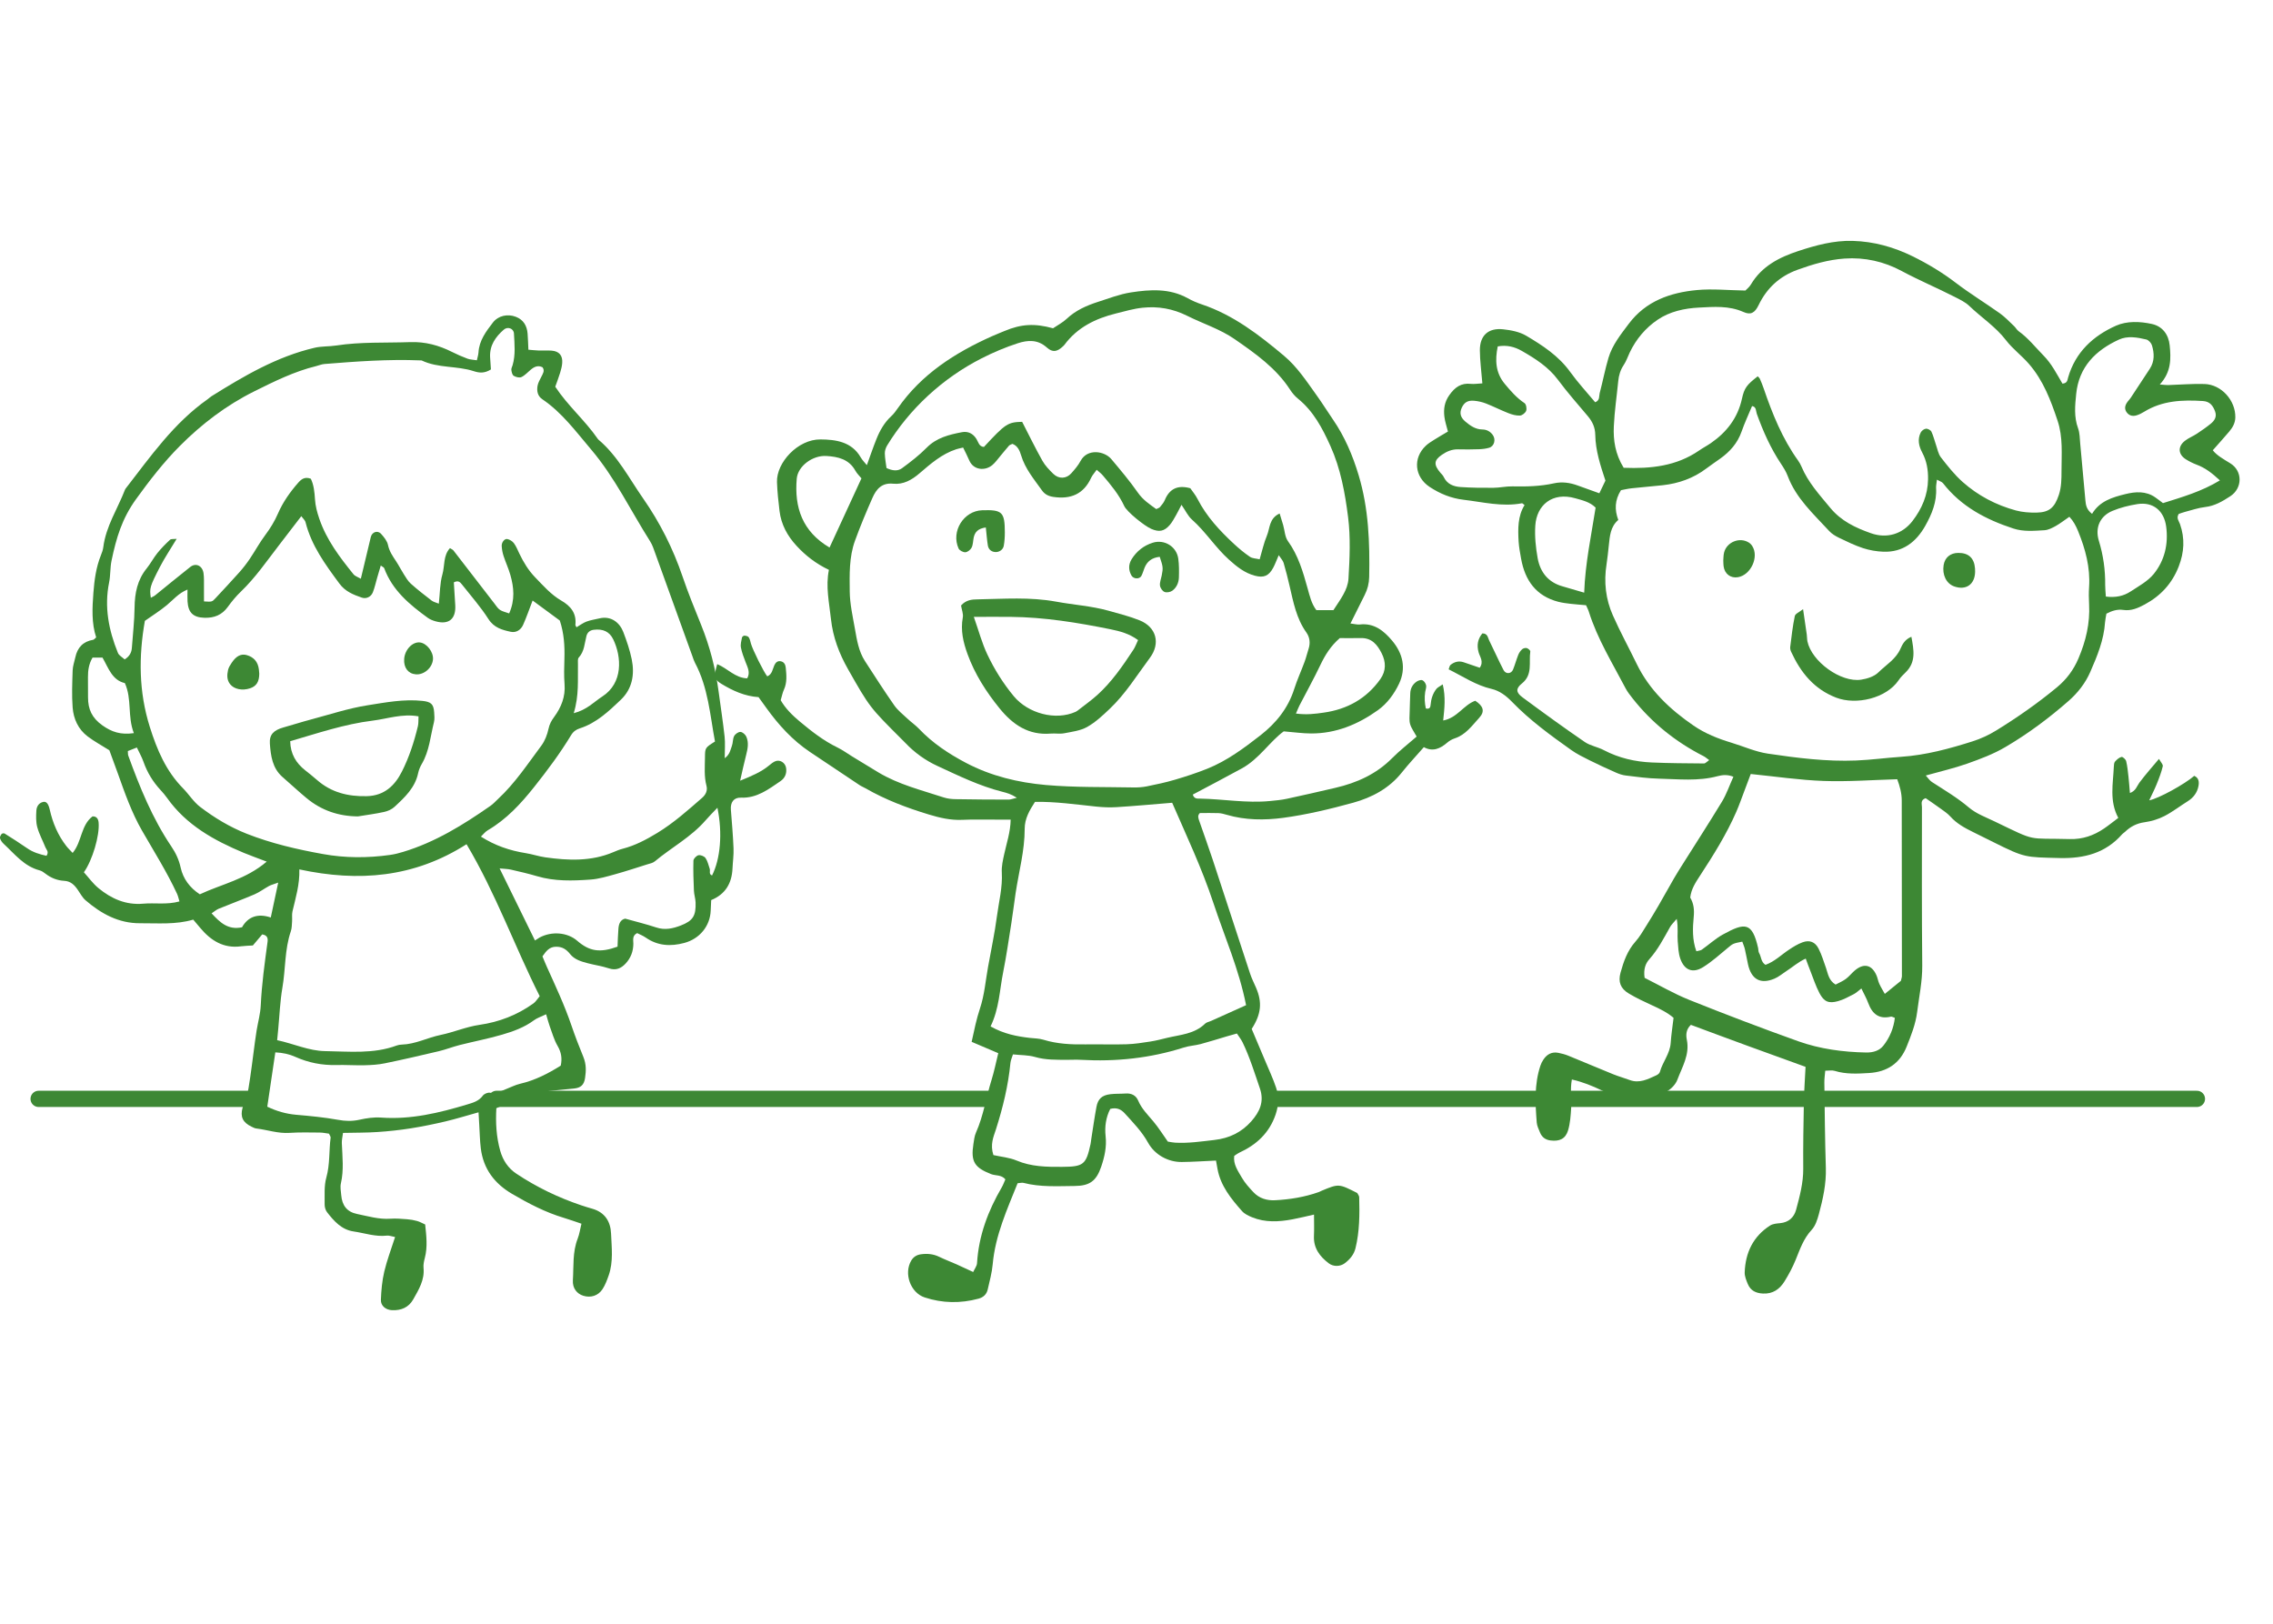 <?xml version="1.0" encoding="utf-8"?>
<!-- Generator: Adobe Illustrator 16.0.0, SVG Export Plug-In . SVG Version: 6.00 Build 0)  -->
<!DOCTYPE svg PUBLIC "-//W3C//DTD SVG 1.1//EN" "http://www.w3.org/Graphics/SVG/1.1/DTD/svg11.dtd">
<svg version="1.1" id="Layer_1" xmlns="http://www.w3.org/2000/svg" xmlns:xlink="http://www.w3.org/1999/xlink" x="0px" y="0px"
	 width="140px" height="100px" viewBox="0 0 140 100" enable-background="new 0 0 140 100" xml:space="preserve">
<path fill-rule="evenodd" clip-rule="evenodd" fill="#3D8834" d="M30.572,68.25c-0.05,0.871-0.008,1.754,0.24,2.629
	c0.169,0.594,0.488,1.068,0.995,1.406c1.242,0.826,2.576,1.469,3.99,1.945c0.228,0.076,0.458,0.148,0.69,0.213
	c0.772,0.221,1.121,0.793,1.15,1.533c0.035,0.857,0.148,1.73-0.146,2.57c-0.102,0.291-0.212,0.588-0.378,0.844
	c-0.267,0.414-0.729,0.551-1.183,0.412c-0.393-0.121-0.677-0.461-0.645-0.957c0.055-0.855-0.029-1.729,0.295-2.559
	c0.11-0.283,0.152-0.592,0.233-0.922c-0.381-0.127-0.732-0.256-1.09-0.363c-1.133-0.34-2.17-0.881-3.187-1.477
	c-1.082-0.635-1.764-1.537-1.921-2.793c-0.06-0.479-0.065-0.963-0.096-1.445c-0.014-0.23-0.027-0.463-0.045-0.783
	c-0.723,0.201-1.374,0.404-2.036,0.561c-0.706,0.166-1.418,0.312-2.134,0.426c-0.681,0.107-1.37,0.182-2.057,0.227
	c-0.684,0.047-1.372,0.037-2.121,0.055c-0.03,0.246-0.08,0.439-0.072,0.631c0.033,0.826,0.133,1.652-0.058,2.479
	c-0.052,0.227,0.001,0.48,0.021,0.723c0.054,0.637,0.352,1.033,0.981,1.16c0.673,0.137,1.339,0.34,2.044,0.291
	c0.343-0.025,0.691,0.008,1.036,0.033c0.205,0.016,0.412,0.051,0.61,0.107c0.161,0.043,0.309,0.131,0.499,0.215
	c0.073,0.701,0.158,1.379-0.022,2.064c-0.052,0.197-0.098,0.412-0.079,0.611c0.074,0.744-0.295,1.336-0.633,1.936
	c-0.283,0.502-0.748,0.693-1.308,0.668c-0.383-0.018-0.699-0.266-0.685-0.639c0.022-0.582,0.074-1.172,0.207-1.736
	c0.165-0.699,0.425-1.375,0.667-2.131c-0.207-0.037-0.364-0.104-0.513-0.086c-0.705,0.08-1.367-0.16-2.047-0.258
	c-0.739-0.109-1.207-0.639-1.633-1.189c-0.098-0.127-0.149-0.322-0.146-0.484c0.009-0.551-0.042-1.129,0.104-1.646
	c0.229-0.816,0.158-1.645,0.265-2.463c0.007-0.057-0.051-0.123-0.103-0.24c-0.168-0.021-0.366-0.066-0.564-0.068
	c-0.622-0.006-1.246-0.021-1.866,0.02c-0.706,0.047-1.364-0.189-2.046-0.271c-0.099-0.012-0.196-0.064-0.289-0.109
	c-0.542-0.26-0.712-0.604-0.554-1.176c0.109-0.398,0.295-0.779,0.363-1.184c0.159-0.949,0.267-1.908,0.397-2.863
	c0.032-0.238,0.065-0.477,0.105-0.715c0.085-0.512,0.229-1.018,0.253-1.531c0.062-1.312,0.241-2.609,0.418-3.908
	c0.031-0.221-0.003-0.414-0.328-0.467c-0.177,0.209-0.373,0.441-0.576,0.682c-0.249,0.018-0.491,0.02-0.729,0.051
	c-1.075,0.145-1.858-0.35-2.513-1.133c-0.132-0.158-0.266-0.314-0.431-0.51c-1.07,0.318-2.175,0.217-3.274,0.223
	c-1.322,0.008-2.394-0.586-3.359-1.414c-0.203-0.176-0.333-0.438-0.491-0.662c-0.205-0.293-0.431-0.516-0.83-0.537
	c-0.417-0.021-0.807-0.176-1.146-0.438c-0.108-0.084-0.229-0.17-0.358-0.205c-0.962-0.248-1.542-1.012-2.222-1.639
	c-0.098-0.09-0.182-0.215-0.221-0.34c-0.022-0.072,0.042-0.189,0.098-0.262c0.028-0.037,0.142-0.057,0.184-0.029
	c0.464,0.293,0.93,0.586,1.38,0.9c0.376,0.264,0.789,0.383,1.202,0.473c0.169-0.256-0.01-0.375-0.065-0.516
	c-0.165-0.416-0.386-0.816-0.503-1.244c-0.088-0.322-0.078-0.682-0.057-1.021c0.015-0.24,0.132-0.465,0.41-0.535
	c0.194-0.049,0.328,0.088,0.415,0.473c0.184,0.822,0.504,1.578,1.022,2.244c0.102,0.133,0.225,0.246,0.388,0.422
	c0.579-0.699,0.5-1.703,1.224-2.25c0.269-0.01,0.359,0.172,0.377,0.391c0.063,0.803-0.381,2.305-0.908,3.051
	c0.289,0.32,0.553,0.691,0.893,0.973c0.794,0.654,1.691,1.057,2.762,0.961c0.718-0.064,1.449,0.078,2.231-0.139
	c-0.052-0.168-0.083-0.324-0.147-0.467c-0.625-1.348-1.419-2.605-2.159-3.893c-0.639-1.111-1.062-2.322-1.491-3.527
	c-0.174-0.486-0.355-0.971-0.52-1.422c-0.472-0.297-0.927-0.543-1.335-0.851c-0.582-0.439-0.873-1.08-0.927-1.783
	c-0.058-0.756-0.024-1.521,0-2.28c0.008-0.271,0.107-0.538,0.165-0.807c0.128-0.604,0.476-0.979,1.1-1.083
	c0.054-0.009,0.098-0.077,0.184-0.149c-0.291-0.882-0.24-1.815-0.171-2.738c0.059-0.783,0.163-1.573,0.462-2.317
	c0.064-0.158,0.126-0.325,0.147-0.493c0.161-1.294,0.886-2.372,1.341-3.554c0.012-0.031,0.035-0.06,0.056-0.087
	c1.521-1.964,2.952-4.012,5.024-5.472c0.085-0.059,0.159-0.136,0.246-0.19c1.997-1.246,4.02-2.44,6.344-2.983
	c0.432-0.102,0.893-0.072,1.335-0.14c1.512-0.233,3.035-0.154,4.554-0.209c0.934-0.033,1.771,0.197,2.586,0.607
	c0.308,0.155,0.625,0.293,0.948,0.413c0.158,0.059,0.336,0.06,0.576,0.098c0.037-0.173,0.09-0.326,0.1-0.481
	c0.043-0.736,0.466-1.294,0.885-1.839c0.333-0.435,0.916-0.549,1.412-0.359c0.474,0.181,0.688,0.553,0.728,1.038
	c0.025,0.307,0.031,0.614,0.049,0.991c0.221,0.018,0.414,0.041,0.607,0.047c0.276,0.009,0.555-0.012,0.83,0.01
	c0.457,0.037,0.681,0.301,0.646,0.759c-0.015,0.204-0.068,0.409-0.129,0.605c-0.09,0.294-0.202,0.582-0.299,0.858
	c0.767,1.167,1.823,2.063,2.602,3.188c0.019,0.028,0.041,0.057,0.067,0.079c1.183,1.003,1.879,2.375,2.747,3.619
	c1.034,1.484,1.836,3.078,2.42,4.791c0.344,1.013,0.749,2.007,1.151,2.999c0.535,1.321,0.885,2.688,1.074,4.099
	c0.124,0.924,0.267,1.847,0.369,2.773c0.044,0.403,0.007,0.814,0.007,1.33c0.328-0.24,0.353-0.526,0.443-0.763
	c0.072-0.19,0.045-0.423,0.137-0.598c0.066-0.127,0.258-0.264,0.389-0.258c0.128,0.006,0.304,0.16,0.362,0.293
	c0.16,0.362,0.088,0.741-0.009,1.116c-0.129,0.494-0.233,0.993-0.372,1.595c0.706-0.287,1.3-0.533,1.806-0.957
	c0.104-0.087,0.214-0.174,0.336-0.231c0.296-0.139,0.639,0.072,0.689,0.406c0.052,0.345-0.077,0.627-0.348,0.811
	c-0.738,0.502-1.452,1.055-2.43,1.016c-0.447-0.018-0.659,0.289-0.623,0.746c0.062,0.793,0.131,1.584,0.163,2.377
	c0.017,0.41-0.045,0.824-0.063,1.236c-0.041,0.91-0.432,1.59-1.313,1.949c-0.011,0.227-0.022,0.432-0.029,0.635
	c-0.034,0.965-0.683,1.752-1.627,2.004c-0.842,0.225-1.637,0.184-2.376-0.33c-0.167-0.115-0.362-0.191-0.526-0.275
	c-0.322,0.156-0.234,0.43-0.236,0.654c-0.004,0.475-0.159,0.881-0.479,1.223c-0.276,0.295-0.592,0.438-1.022,0.295
	c-0.423-0.141-0.872-0.203-1.304-0.316c-0.402-0.105-0.817-0.225-1.087-0.562c-0.232-0.291-0.479-0.459-0.87-0.455
	c-0.413,0.004-0.607,0.266-0.837,0.594c0.082,0.195,0.169,0.416,0.266,0.631c0.54,1.197,1.098,2.383,1.522,3.631
	c0.221,0.648,0.471,1.295,0.73,1.926c0.188,0.459,0.172,0.867,0.106,1.305c-0.065,0.428-0.262,0.6-0.683,0.645
	c-0.684,0.074-1.37,0.125-2.052,0.215c-0.339,0.045-0.683,0.121-1,0.242C31.757,67.699,31.233,67.955,30.572,68.25z M35.508,38.632
	c0.205-0.12,0.396-0.268,0.61-0.349c0.254-0.096,0.531-0.134,0.797-0.198c0.727-0.176,1.255,0.263,1.476,0.839
	c0.209,0.547,0.402,1.108,0.519,1.681c0.188,0.926,0.039,1.812-0.671,2.49c-0.748,0.712-1.503,1.432-2.527,1.762
	c-0.225,0.072-0.398,0.189-0.542,0.427c-0.676,1.115-1.456,2.161-2.269,3.183c-0.822,1.035-1.706,1.992-2.861,2.668
	c-0.159,0.094-0.278,0.254-0.419,0.389c0.882,0.559,1.789,0.863,2.754,1.016c0.409,0.064,0.805,0.203,1.215,0.26
	c1.414,0.199,2.821,0.258,4.178-0.316c0.19-0.08,0.383-0.162,0.583-0.213c0.77-0.199,1.445-0.557,2.131-0.973
	c1.018-0.619,1.882-1.395,2.765-2.164c0.234-0.205,0.34-0.457,0.267-0.738c-0.154-0.58-0.099-1.164-0.093-1.749
	c0.006-0.594,0.004-0.594,0.616-0.98c-0.303-1.628-0.417-3.324-1.234-4.854c-0.064-0.12-0.104-0.255-0.15-0.384
	c-0.762-2.111-1.522-4.223-2.287-6.332c-0.093-0.26-0.178-0.531-0.324-0.761c-1.2-1.891-2.166-3.926-3.634-5.654
	c-0.937-1.102-1.788-2.271-3.006-3.095c-0.295-0.199-0.348-0.514-0.292-0.831c0.035-0.196,0.15-0.379,0.238-0.563
	c0.086-0.182,0.222-0.353,0.069-0.573c-0.287-0.146-0.52-0.028-0.741,0.16c-0.183,0.155-0.352,0.346-0.563,0.443
	c-0.124,0.057-0.341,0.001-0.472-0.078c-0.09-0.054-0.128-0.232-0.145-0.36c-0.012-0.094,0.048-0.197,0.077-0.295
	c0.188-0.644,0.117-1.301,0.083-1.952c-0.017-0.308-0.384-0.446-0.624-0.237c-0.51,0.444-0.881,0.971-0.845,1.692
	c0.013,0.266,0.036,0.532,0.051,0.759c-0.388,0.244-0.701,0.224-1.054,0.108c-1.042-0.342-2.192-0.175-3.208-0.659
	c-0.029-0.014-0.068-0.005-0.103-0.007c-1.972-0.079-3.934,0.067-5.896,0.224c-0.169,0.014-0.333,0.087-0.5,0.128
	c-1.352,0.331-2.578,0.94-3.821,1.558c-1.731,0.862-3.233,2.012-4.574,3.356c-0.994,0.997-1.869,2.127-2.695,3.271
	c-0.872,1.204-1.223,2.387-1.518,3.803c-0.09,0.436-0.059,0.896-0.147,1.331c-0.309,1.514-0.026,2.948,0.542,4.346
	c0.066,0.161,0.271,0.266,0.415,0.4c0.307-0.193,0.424-0.427,0.444-0.72c0.059-0.824,0.156-1.648,0.166-2.474
	c0.01-0.891,0.172-1.707,0.75-2.417c0.238-0.294,0.414-0.639,0.651-0.934c0.237-0.294,0.504-0.566,0.782-0.823
	c0.072-0.066,0.232-0.037,0.41-0.058c-0.378,0.63-0.74,1.165-1.034,1.735c-0.631,1.223-0.642,1.313-0.558,1.893
	c0.094-0.052,0.189-0.088,0.265-0.148c0.723-0.582,1.436-1.175,2.165-1.748c0.348-0.274,0.752-0.072,0.817,0.388
	c0.019,0.137,0.025,0.276,0.026,0.414c0.003,0.44,0.001,0.88,0.001,1.32c0.496,0.031,0.497,0.032,0.713-0.201
	c0.493-0.531,0.99-1.059,1.472-1.6c0.229-0.258,0.441-0.532,0.634-0.817c0.327-0.484,0.605-1.003,0.955-1.469
	c0.313-0.418,0.577-0.849,0.785-1.33c0.304-0.7,0.743-1.322,1.247-1.895c0.188-0.214,0.402-0.385,0.775-0.243
	c0.183,0.376,0.228,0.823,0.256,1.266c0.026,0.418,0.132,0.804,0.267,1.201c0.445,1.303,1.259,2.369,2.105,3.417
	c0.092,0.114,0.265,0.165,0.452,0.274c0.13-0.546,0.241-1.009,0.352-1.472c0.087-0.366,0.172-0.732,0.262-1.098
	c0.077-0.312,0.42-0.43,0.634-0.193c0.179,0.199,0.374,0.437,0.425,0.685c0.082,0.394,0.293,0.692,0.502,1.008
	c0.169,0.257,0.307,0.534,0.473,0.793c0.129,0.202,0.252,0.421,0.427,0.578c0.411,0.366,0.845,0.706,1.282,1.041
	c0.119,0.092,0.283,0.125,0.447,0.193c0.072-0.651,0.062-1.251,0.22-1.802c0.152-0.53,0.042-1.159,0.466-1.618
	c0.104,0.068,0.175,0.094,0.214,0.144c0.844,1.09,1.685,2.184,2.528,3.274c0.105,0.137,0.202,0.295,0.34,0.387
	c0.155,0.102,0.353,0.139,0.564,0.216c0.369-0.83,0.293-1.606,0.071-2.379c-0.114-0.396-0.29-0.773-0.418-1.166
	c-0.063-0.192-0.1-0.399-0.112-0.603c-0.014-0.226,0.174-0.468,0.346-0.432c0.148,0.032,0.313,0.132,0.403,0.253
	c0.142,0.191,0.233,0.423,0.337,0.641c0.255,0.531,0.556,1.033,0.969,1.459c0.503,0.519,0.98,1.07,1.615,1.438
	c0.585,0.337,0.948,0.785,0.867,1.501C35.439,38.52,35.47,38.553,35.508,38.632z M32.805,36.983
	c-0.21,0.547-0.377,1.032-0.585,1.499c-0.137,0.309-0.427,0.499-0.757,0.429c-0.529-0.115-1.033-0.245-1.38-0.788
	c-0.479-0.751-1.079-1.427-1.633-2.131c-0.104-0.132-0.224-0.271-0.497-0.126c0.028,0.444,0.058,0.924,0.087,1.401
	c0.052,0.855-0.4,1.229-1.217,0.996c-0.164-0.047-0.333-0.112-0.47-0.21c-1.127-0.817-2.186-1.695-2.69-3.062
	c-0.02-0.053-0.104-0.082-0.211-0.161c-0.079,0.268-0.152,0.515-0.224,0.763c-0.087,0.297-0.151,0.604-0.265,0.89
	c-0.111,0.277-0.406,0.417-0.682,0.321c-0.521-0.18-1.017-0.376-1.375-0.862c-0.864-1.169-1.722-2.332-2.086-3.776
	c-0.034-0.135-0.169-0.245-0.263-0.376c-0.484,0.63-0.919,1.202-1.359,1.77c-0.758,0.982-1.46,2.01-2.363,2.877
	c-0.297,0.284-0.563,0.608-0.805,0.942c-0.361,0.499-0.841,0.685-1.434,0.668c-0.691-0.02-1.003-0.309-1.045-1.007
	c-0.014-0.223-0.002-0.447-0.002-0.732c-0.554,0.225-0.88,0.633-1.272,0.959c-0.421,0.35-0.891,0.642-1.354,0.969
	c-0.386,2.193-0.38,4.365,0.305,6.536c0.443,1.408,0.998,2.716,2.047,3.78c0.363,0.369,0.646,0.832,1.051,1.141
	c0.878,0.67,1.828,1.242,2.864,1.652c1.517,0.598,3.102,0.965,4.698,1.252c1.363,0.248,2.752,0.25,4.132,0.055
	c0.272-0.037,0.542-0.105,0.805-0.186c1.979-0.596,3.708-1.668,5.385-2.838c0.168-0.117,0.308-0.275,0.46-0.416
	c1.048-0.971,1.829-2.161,2.675-3.294c0.219-0.295,0.362-0.675,0.44-1.037c0.062-0.284,0.175-0.496,0.344-0.724
	c0.44-0.595,0.704-1.253,0.643-2.023c-0.041-0.516-0.025-1.037-0.009-1.555c0.025-0.798-0.025-1.584-0.284-2.363
	C33.932,37.815,33.379,37.406,32.805,36.983z M28.735,51.992c-3.229,2.061-6.65,2.336-10.298,1.551
	c0.028,0.934-0.229,1.752-0.422,2.582c-0.046,0.197-0.01,0.414-0.025,0.621c-0.015,0.205-0.012,0.422-0.078,0.611
	c-0.385,1.125-0.318,2.318-0.518,3.471c-0.146,0.848-0.177,1.715-0.259,2.572c-0.019,0.197-0.038,0.395-0.064,0.66
	c1.025,0.221,1.955,0.66,2.951,0.674c1.477,0.02,2.978,0.189,4.416-0.346c0.096-0.035,0.203-0.051,0.305-0.055
	c0.841-0.023,1.586-0.428,2.393-0.594c0.806-0.166,1.581-0.504,2.391-0.621c1.226-0.176,2.324-0.605,3.322-1.316
	c0.155-0.111,0.259-0.295,0.393-0.451C31.688,58.264,30.545,55.033,28.735,51.992z M33.637,62.465
	c-0.329,0.158-0.564,0.232-0.751,0.371c-0.594,0.441-1.277,0.686-1.968,0.887c-0.858,0.25-1.739,0.418-2.606,0.637
	c-0.432,0.109-0.849,0.277-1.282,0.379c-1.105,0.262-2.213,0.518-3.325,0.746c-0.403,0.084-0.823,0.109-1.235,0.119
	c-0.587,0.014-1.175-0.027-1.762-0.014c-0.878,0.023-1.713-0.143-2.513-0.5c-0.374-0.168-0.762-0.254-1.237-0.279
	c-0.167,1.137-0.328,2.221-0.495,3.346c0.576,0.277,1.157,0.443,1.784,0.498c0.859,0.074,1.721,0.156,2.569,0.309
	c0.455,0.084,0.874,0.096,1.324-0.004c0.434-0.096,0.892-0.166,1.332-0.133c1.831,0.133,3.569-0.285,5.295-0.805
	c0.362-0.107,0.723-0.207,0.971-0.545c0.083-0.115,0.314-0.209,0.447-0.18c0.38,0.088,0.669-0.104,0.985-0.225
	c0.289-0.111,0.569-0.258,0.868-0.328c0.916-0.211,1.73-0.631,2.5-1.117c0.096-0.447,0.033-0.822-0.193-1.211
	c-0.222-0.381-0.34-0.822-0.495-1.24C33.781,62.984,33.733,62.785,33.637,62.465z M44.188,49.746
	c-0.305,0.322-0.525,0.539-0.727,0.773c-0.89,1.031-2.099,1.67-3.129,2.529c-0.125,0.105-0.314,0.139-0.478,0.189
	c-0.657,0.207-1.311,0.424-1.974,0.607c-0.498,0.137-1.003,0.291-1.514,0.326c-1.102,0.078-2.208,0.113-3.291-0.209
	c-0.529-0.156-1.068-0.281-1.606-0.404c-0.192-0.045-0.394-0.045-0.696-0.074c0.752,1.531,1.458,2.969,2.177,4.436
	c0.125-0.08,0.203-0.133,0.286-0.18c0.749-0.402,1.715-0.32,2.313,0.197c0.759,0.658,1.401,0.756,2.487,0.365
	c0.017-0.363,0.023-0.74,0.055-1.117c0.024-0.285,0.115-0.543,0.417-0.609c0.656,0.184,1.292,0.338,1.91,0.543
	c0.534,0.18,1.031,0.066,1.515-0.121c0.753-0.291,0.939-0.602,0.91-1.424c-0.009-0.238-0.091-0.475-0.102-0.713
	c-0.026-0.617-0.05-1.236-0.031-1.855c0.003-0.121,0.186-0.309,0.313-0.336c0.131-0.027,0.355,0.064,0.434,0.176
	c0.129,0.188,0.179,0.434,0.256,0.656c0.047,0.137-0.072,0.332,0.144,0.416C44.37,52.908,44.513,51.316,44.188,49.746z
	 M16.427,53.064c-0.579-0.221-0.998-0.369-1.407-0.539c-1.836-0.766-3.544-1.709-4.731-3.385c-0.119-0.168-0.254-0.326-0.395-0.479
	c-0.478-0.514-0.831-1.095-1.062-1.759C8.732,46.62,8.58,46.356,8.43,46.036c-0.229,0.091-0.403,0.159-0.556,0.219
	c0.012,0.144,0.002,0.216,0.025,0.276c0.708,1.95,1.486,3.866,2.654,5.598c0.27,0.4,0.469,0.816,0.576,1.309
	c0.148,0.678,0.562,1.238,1.179,1.639C13.657,54.445,15.145,54.16,16.427,53.064z M35.337,43.923
	c0.823-0.212,1.242-0.695,1.756-1.025c1.294-0.833,1.198-2.438,0.68-3.518c-0.234-0.486-0.635-0.664-1.204-0.594
	c-0.231,0.028-0.388,0.159-0.446,0.374c-0.123,0.458-0.121,0.954-0.478,1.338c-0.074,0.08-0.045,0.266-0.048,0.402
	C35.578,41.86,35.674,42.824,35.337,43.923z M8.244,45.151C7.84,44.11,8.139,43.058,7.69,42.069c-0.785-0.18-1.007-0.924-1.377-1.57
	c-0.206,0-0.404,0-0.612,0c-0.228,0.385-0.286,0.788-0.283,1.207c0.002,0.414,0.005,0.829,0.004,1.243
	c0,0.726,0.237,1.263,0.882,1.722C6.887,45.083,7.429,45.266,8.244,45.151z M16.678,56.504c0.165-0.773,0.299-1.4,0.458-2.148
	c-0.269,0.1-0.427,0.137-0.565,0.209c-0.302,0.164-0.581,0.379-0.894,0.514c-0.728,0.312-1.473,0.586-2.207,0.887
	c-0.145,0.061-0.268,0.172-0.438,0.283c0.529,0.572,1.017,1.039,1.874,0.859C15.276,56.453,15.876,56.238,16.678,56.504z"/>
<path fill-rule="evenodd" clip-rule="evenodd" fill="#3D8834" d="M22.043,50.279c-1.198-0.01-2.25-0.371-3.163-1.127
	c-0.503-0.416-0.979-0.865-1.474-1.293c-0.632-0.548-0.73-1.311-0.784-2.064c-0.04-0.562,0.243-0.829,0.837-0.995
	c0.563-0.157,1.12-0.338,1.686-0.487c1.164-0.309,2.317-0.693,3.501-0.879c1.112-0.175,2.239-0.393,3.383-0.268
	c0.517,0.057,0.677,0.198,0.712,0.699c0.015,0.205,0.035,0.422-0.014,0.617c-0.216,0.86-0.282,1.765-0.743,2.557
	c-0.103,0.176-0.187,0.374-0.229,0.572c-0.189,0.904-0.825,1.494-1.457,2.08c-0.167,0.154-0.409,0.264-0.635,0.312
	C23.129,50.121,22.583,50.191,22.043,50.279z M17.874,45.649c0.018,0.789,0.362,1.35,0.928,1.794c0.244,0.192,0.487,0.387,0.72,0.59
	c0.88,0.773,1.912,1.027,3.066,1c1.079-0.025,1.726-0.648,2.16-1.502c0.449-0.884,0.758-1.836,0.991-2.805
	c0.044-0.182,0.026-0.379,0.039-0.609c-1.01-0.181-1.916,0.152-2.822,0.264C21.215,44.594,19.543,45.163,17.874,45.649z"/>
<path fill-rule="evenodd" clip-rule="evenodd" fill="#3D8834" d="M15.969,41.49c-0.003,0.502-0.178,0.77-0.566,0.9
	c-0.475,0.159-0.979,0.059-1.226-0.249c-0.214-0.266-0.196-0.575-0.131-0.877c0.035-0.159,0.134-0.311,0.227-0.45
	c0.276-0.416,0.579-0.568,0.926-0.469c0.437,0.126,0.688,0.419,0.745,0.873C15.957,41.319,15.963,41.42,15.969,41.49z"/>
<path fill-rule="evenodd" clip-rule="evenodd" fill="#3D8834" d="M24.894,40.584c0.038-0.569,0.507-1.065,0.963-1.019
	c0.43,0.045,0.851,0.589,0.811,1.049c-0.046,0.521-0.555,0.96-1.063,0.915C25.136,41.488,24.857,41.118,24.894,40.584z"/>
<path fill-rule="evenodd" clip-rule="evenodd" fill="#3D8834" d="M46.721,42.934c-0.851-0.057-1.585-0.392-2.28-0.814
	c-0.464-0.282-0.49-0.445-0.265-1.219c0.634,0.26,1.112,0.859,1.847,0.875c0.204-0.36,0.023-0.675-0.101-1
	c-0.112-0.295-0.23-0.593-0.287-0.899c-0.036-0.195,0.027-0.413,0.066-0.616c0.009-0.049,0.1-0.117,0.148-0.114
	c0.093,0.006,0.221,0.032,0.265,0.098c0.075,0.109,0.102,0.255,0.137,0.388c0.1,0.368,0.789,1.759,1.006,2.021
	c0.305-0.126,0.324-0.434,0.437-0.684c0.079-0.173,0.208-0.29,0.411-0.242c0.198,0.047,0.274,0.212,0.292,0.394
	c0.043,0.455,0.09,0.909-0.112,1.349c-0.087,0.189-0.125,0.401-0.2,0.652c0.283,0.498,0.707,0.921,1.161,1.3
	c0.728,0.609,1.475,1.195,2.338,1.613c0.314,0.153,0.601,0.364,0.9,0.548c0.539,0.329,1.076,0.661,1.619,0.985
	c1.251,0.75,2.66,1.094,4.027,1.543c0.229,0.074,0.483,0.102,0.726,0.105c1.091,0.02,2.182,0.025,3.273,0.027
	c0.118,0,0.236-0.051,0.502-0.113c-0.362-0.232-0.623-0.301-0.887-0.367c-1.408-0.354-2.707-0.992-4.013-1.595
	c-0.732-0.338-1.398-0.815-1.962-1.41c-0.073-0.077-0.149-0.15-0.224-0.225c-1.972-1.97-1.978-1.966-3.318-4.33
	c-0.542-0.955-0.926-1.967-1.045-3.073c-0.108-1.011-0.338-2.011-0.127-3.035c-0.806-0.386-1.436-0.878-1.991-1.479
	c-0.568-0.614-0.947-1.311-1.05-2.141c-0.073-0.592-0.136-1.188-0.157-1.783c-0.043-1.202,1.288-2.645,2.678-2.631
	c0.933,0.008,1.918,0.134,2.478,1.104c0.099,0.173,0.249,0.318,0.379,0.481c0.21-0.576,0.387-1.103,0.594-1.617
	c0.211-0.525,0.488-1.012,0.914-1.404c0.154-0.141,0.28-0.317,0.4-0.489c1.456-2.093,3.51-3.404,5.786-4.425
	c0.256-0.115,0.52-0.216,0.778-0.325c1.039-0.435,1.854-0.484,2.995-0.17c0.272-0.185,0.591-0.348,0.841-0.583
	c0.556-0.524,1.226-0.818,1.932-1.045c0.67-0.215,1.336-0.475,2.025-0.581c1.184-0.183,2.382-0.261,3.499,0.358
	c0.275,0.153,0.57,0.28,0.869,0.38c1.943,0.652,3.528,1.878,5.066,3.17c0.815,0.685,1.395,1.581,2.01,2.437
	c0.349,0.485,0.663,0.993,1.001,1.485c0.723,1.053,1.213,2.204,1.58,3.427c0.619,2.055,0.69,4.151,0.65,6.268
	c-0.008,0.4-0.101,0.761-0.279,1.111c-0.285,0.559-0.561,1.122-0.875,1.753c0.244,0.028,0.414,0.08,0.574,0.062
	c0.883-0.102,1.479,0.387,1.99,0.992c0.664,0.787,0.881,1.704,0.429,2.656c-0.299,0.629-0.726,1.217-1.303,1.63
	c-1.226,0.876-2.579,1.438-4.112,1.434c-0.521-0.001-1.041-0.078-1.688-0.13c-0.858,0.626-1.51,1.693-2.571,2.277
	c-1.005,0.552-2.024,1.082-3.03,1.617c0.084,0.277,0.293,0.246,0.445,0.248c1.438,0.025,2.867,0.291,4.311,0.148
	c0.349-0.035,0.701-0.064,1.043-0.139c0.997-0.213,1.99-0.443,2.984-0.674c1.324-0.307,2.523-0.845,3.5-1.832
	c0.467-0.47,0.996-0.879,1.506-1.324c-0.158-0.29-0.33-0.515-0.403-0.768c-0.065-0.229-0.032-0.487-0.028-0.733
	c0.006-0.387,0.027-0.773,0.037-1.16c0.009-0.305,0.142-0.548,0.381-0.718c0.1-0.07,0.27-0.129,0.366-0.091
	c0.105,0.042,0.204,0.194,0.229,0.315c0.027,0.127-0.036,0.272-0.057,0.41c-0.053,0.349-0.029,0.69,0.04,1.014
	c0.26,0.064,0.283-0.104,0.294-0.229c0.032-0.36,0.133-0.693,0.357-0.976c0.074-0.094,0.2-0.146,0.39-0.278
	c0.188,0.783,0.107,1.467,0.028,2.224c0.872-0.16,1.252-0.956,1.975-1.216c0.5,0.326,0.606,0.656,0.248,1.047
	c-0.446,0.486-0.837,1.05-1.514,1.271c-0.164,0.054-0.327,0.146-0.457,0.259c-0.429,0.369-0.887,0.585-1.444,0.281
	c-0.483,0.554-0.94,1.037-1.354,1.558c-0.78,0.982-1.839,1.542-2.996,1.863c-1.421,0.391-2.868,0.738-4.327,0.934
	c-1.139,0.15-2.319,0.145-3.457-0.188c-0.168-0.049-0.342-0.098-0.514-0.105c-0.383-0.016-0.766-0.004-1.146-0.004
	c-0.16,0.152-0.097,0.318-0.039,0.482c0.275,0.795,0.563,1.586,0.827,2.383c0.772,2.338,1.53,4.678,2.302,7.016
	c0.099,0.299,0.242,0.584,0.368,0.875c0.39,0.9,0.324,1.625-0.267,2.539c0.268,0.631,0.553,1.301,0.834,1.973
	c0.229,0.549,0.484,1.09,0.672,1.652c0.181,0.543,0.157,1.094-0.035,1.654c-0.391,1.137-1.183,1.861-2.243,2.346
	c-0.094,0.043-0.177,0.111-0.304,0.195c-0.07,0.51,0.229,0.922,0.465,1.332c0.19,0.332,0.457,0.625,0.721,0.906
	c0.358,0.381,0.832,0.52,1.342,0.492c0.914-0.049,1.812-0.195,2.678-0.502c0.066-0.023,0.127-0.061,0.192-0.088
	c1.044-0.432,1.044-0.43,2.179,0.145c0.037,0.074,0.118,0.166,0.121,0.26c0.028,1.053,0.025,2.105-0.228,3.139
	c-0.099,0.404-0.349,0.688-0.66,0.926c-0.284,0.215-0.706,0.221-0.988,0.004c-0.554-0.422-0.946-0.936-0.911-1.688
	c0.02-0.418,0.004-0.836,0.004-1.312c-0.459,0.102-0.891,0.211-1.328,0.293c-0.838,0.156-1.676,0.205-2.487-0.127
	c-0.222-0.092-0.464-0.205-0.617-0.377c-0.676-0.766-1.323-1.555-1.513-2.605c-0.03-0.172-0.062-0.34-0.092-0.51
	c-0.731,0.031-1.42,0.082-2.108,0.088c-0.831,0.01-1.659-0.438-2.073-1.184c-0.383-0.691-0.918-1.238-1.439-1.811
	c-0.238-0.26-0.5-0.375-0.892-0.275c-0.267,0.516-0.352,1.09-0.286,1.691c0.072,0.646-0.066,1.262-0.271,1.865
	c-0.299,0.881-0.707,1.184-1.636,1.191c-1.053,0.008-2.112,0.078-3.15-0.191c-0.094-0.025-0.204,0.01-0.364,0.021
	c-0.646,1.615-1.375,3.207-1.534,4.99c-0.046,0.521-0.19,1.037-0.306,1.551c-0.067,0.297-0.265,0.486-0.563,0.568
	c-1.115,0.301-2.224,0.285-3.321-0.076c-0.873-0.287-1.299-1.471-0.828-2.268c0.133-0.225,0.337-0.354,0.597-0.389
	c0.393-0.055,0.767-0.02,1.131,0.158c0.347,0.168,0.71,0.305,1.064,0.461c0.319,0.143,0.636,0.293,1.024,0.473
	c0.089-0.197,0.227-0.367,0.237-0.543c0.102-1.691,0.678-3.223,1.521-4.668c0.086-0.148,0.143-0.312,0.225-0.496
	c-0.247-0.293-0.602-0.215-0.878-0.322c-1.025-0.4-1.258-0.77-1.092-1.846c0.038-0.242,0.063-0.498,0.162-0.719
	c0.462-1.035,0.618-2.158,0.954-3.229c0.166-0.531,0.273-1.08,0.416-1.654c-0.558-0.238-1.093-0.467-1.64-0.699
	c0.161-0.736,0.294-1.398,0.515-2.059c0.273-0.82,0.343-1.709,0.498-2.568c0.186-1.031,0.407-2.059,0.543-3.096
	c0.119-0.898,0.355-1.783,0.302-2.707c-0.022-0.375,0.068-0.764,0.149-1.135c0.147-0.678,0.381-1.336,0.397-2.121
	c-0.35,0-0.662,0-0.974,0c-0.669,0.004-1.338-0.018-2.006,0.014c-0.717,0.033-1.385-0.123-2.066-0.33
	c-1.352-0.41-2.662-0.904-3.888-1.609c-0.122-0.07-0.255-0.121-0.372-0.199c-1.024-0.681-2.047-1.365-3.068-2.05
	c-1.066-0.717-1.916-1.65-2.661-2.685C47.076,43.421,46.93,43.223,46.721,42.934z M59.321,27.563
	c-0.221,0.054-0.324,0.071-0.421,0.104c-0.89,0.29-1.578,0.894-2.268,1.486c-0.473,0.406-0.993,0.701-1.62,0.637
	c-0.705-0.073-1.042,0.342-1.278,0.877c-0.383,0.867-0.75,1.744-1.073,2.634c-0.367,1.008-0.334,2.08-0.323,3.127
	c0.009,0.767,0.183,1.534,0.318,2.295c0.122,0.689,0.23,1.393,0.623,1.997c0.592,0.911,1.176,1.827,1.799,2.718
	c0.218,0.312,0.533,0.557,0.813,0.821c0.23,0.216,0.495,0.398,0.713,0.626c0.833,0.875,1.812,1.527,2.881,2.091
	c1.555,0.821,3.228,1.219,4.938,1.37c1.783,0.156,3.582,0.115,5.375,0.15c0.277,0.006,0.562-0.012,0.834-0.066
	c0.585-0.119,1.172-0.242,1.742-0.412c0.672-0.197,1.34-0.417,1.99-0.677c1.214-0.488,2.258-1.267,3.278-2.062
	c0.952-0.744,1.695-1.66,2.071-2.843c0.181-0.568,0.433-1.113,0.639-1.674c0.098-0.263,0.161-0.538,0.248-0.805
	c0.117-0.361,0.072-0.712-0.14-1.009c-0.612-0.857-0.798-1.861-1.029-2.854c-0.112-0.478-0.229-0.956-0.369-1.427
	c-0.043-0.146-0.165-0.267-0.301-0.475c-0.142,0.326-0.224,0.558-0.339,0.771c-0.273,0.511-0.582,0.637-1.129,0.493
	c-0.635-0.167-1.123-0.563-1.597-0.989c-0.837-0.752-1.437-1.721-2.281-2.469c-0.247-0.219-0.396-0.55-0.644-0.909
	c-0.142,0.27-0.229,0.456-0.331,0.632c-0.124,0.211-0.236,0.435-0.396,0.617c-0.342,0.39-0.651,0.441-1.13,0.236
	c-0.425-0.182-1.503-1.051-1.667-1.406c-0.328-0.711-0.822-1.301-1.322-1.89c-0.101-0.12-0.231-0.214-0.377-0.346
	c-0.143,0.204-0.268,0.334-0.34,0.49c-0.463,1.013-1.263,1.338-2.324,1.182c-0.3-0.044-0.532-0.156-0.706-0.401
	c-0.487-0.686-1.036-1.33-1.286-2.163c-0.087-0.289-0.215-0.592-0.536-0.704c-0.088,0.045-0.165,0.063-0.208,0.11
	c-0.186,0.21-0.359,0.432-0.541,0.646c-0.159,0.187-0.302,0.395-0.488,0.55c-0.442,0.371-1.155,0.322-1.417-0.282
	C59.596,28.109,59.467,27.865,59.321,27.563z M82.129,37.576c0.415-0.646,0.885-1.236,0.927-1.937
	c0.075-1.262,0.134-2.546-0.024-3.792c-0.188-1.49-0.459-2.986-1.09-4.384c-0.494-1.094-1.041-2.137-1.998-2.912
	c-0.188-0.152-0.354-0.349-0.485-0.553c-0.866-1.334-2.13-2.221-3.406-3.106c-0.909-0.63-1.954-0.953-2.925-1.439
	c-0.892-0.447-1.797-0.6-2.753-0.501c-0.554,0.057-1.099,0.22-1.644,0.354c-1.256,0.312-2.377,0.856-3.171,1.932
	c-0.021,0.028-0.048,0.052-0.073,0.077c-0.364,0.348-0.646,0.417-1.017,0.082c-0.557-0.503-1.179-0.452-1.778-0.259
	c-0.767,0.248-1.519,0.567-2.237,0.933c-2.413,1.229-4.439,3.115-5.812,5.36c-0.087,0.142-0.148,0.327-0.145,0.491
	c0.007,0.31,0.068,0.618,0.104,0.902c0.356,0.17,0.691,0.205,0.952,0.014c0.531-0.389,1.06-0.797,1.52-1.264
	c0.61-0.618,1.38-0.805,2.172-0.957c0.371-0.071,0.682,0.076,0.896,0.418c0.118,0.189,0.157,0.475,0.462,0.489
	c1.327-1.432,1.465-1.523,2.352-1.546c0.413,0.801,0.807,1.612,1.247,2.397c0.168,0.301,0.422,0.562,0.672,0.807
	c0.34,0.331,0.805,0.31,1.112-0.037c0.209-0.236,0.422-0.482,0.568-0.758c0.416-0.781,1.468-0.619,1.895-0.111
	c0.564,0.672,1.134,1.345,1.634,2.063c0.315,0.452,0.732,0.726,1.132,1.013c0.11-0.056,0.188-0.072,0.227-0.12
	c0.11-0.136,0.233-0.272,0.298-0.431c0.292-0.702,0.793-0.946,1.572-0.733c0.138,0.201,0.322,0.417,0.447,0.663
	c0.555,1.082,1.367,1.952,2.244,2.767c0.309,0.287,0.637,0.558,0.984,0.794c0.15,0.103,0.374,0.1,0.597,0.153
	c0.16-0.536,0.26-1.016,0.447-1.458c0.192-0.453,0.127-1.065,0.784-1.363c0.082,0.267,0.152,0.488,0.217,0.712
	c0.096,0.333,0.104,0.727,0.295,0.99c0.636,0.879,0.925,1.885,1.209,2.904c0.131,0.465,0.236,0.948,0.539,1.344
	C81.425,37.576,81.736,37.576,82.129,37.576z M61.012,63.213c0.823,0.465,1.61,0.613,2.414,0.707
	c0.279,0.031,0.57,0.031,0.834,0.111c0.854,0.264,1.727,0.303,2.611,0.289c0.844-0.014,1.689,0.02,2.533-0.008
	c0.488-0.016,0.977-0.094,1.461-0.17c0.348-0.053,0.688-0.145,1.029-0.227c0.812-0.193,1.68-0.234,2.33-0.871
	c0.094-0.092,0.253-0.115,0.381-0.174c0.699-0.314,1.398-0.629,2.144-0.965c-0.429-2.195-1.328-4.225-2.021-6.318
	c-0.705-2.127-1.663-4.148-2.531-6.148c-1.196,0.098-2.314,0.201-3.434,0.271c-0.418,0.027-0.842,0.006-1.258-0.037
	c-1.257-0.131-2.51-0.312-3.758-0.289c-0.341,0.529-0.635,1.037-0.634,1.658c0.002,1.348-0.36,2.643-0.559,3.961
	c-0.094,0.623-0.167,1.248-0.265,1.871c-0.159,1.004-0.305,2.01-0.503,3.006C61.567,60.977,61.545,62.115,61.012,63.213z
	 M61.186,71.137c0.485,0.109,0.988,0.15,1.429,0.336c0.907,0.383,1.844,0.395,2.796,0.389c1.325-0.008,1.482-0.129,1.759-1.406
	c0.022-0.102,0.028-0.207,0.045-0.312c0.104-0.656,0.195-1.314,0.317-1.969c0.092-0.498,0.338-0.723,0.851-0.787
	c0.313-0.039,0.633-0.02,0.948-0.043c0.355-0.025,0.634,0.113,0.77,0.432c0.21,0.5,0.582,0.865,0.921,1.268
	c0.337,0.4,0.614,0.848,0.909,1.262c0.177,0.027,0.314,0.059,0.453,0.066c0.809,0.045,1.603-0.074,2.405-0.166
	c0.936-0.105,1.691-0.479,2.287-1.156c0.493-0.562,0.811-1.188,0.526-2.014c-0.33-0.959-0.625-1.93-1.069-2.844
	c-0.089-0.182-0.22-0.346-0.349-0.543c-0.234,0.066-0.432,0.119-0.629,0.178c-0.537,0.158-1.07,0.33-1.609,0.473
	c-0.339,0.09-0.699,0.104-1.031,0.211c-2.066,0.66-4.182,0.881-6.341,0.758c-0.28-0.016-0.562,0-0.843,0
	c-0.666-0.004-1.327,0.016-1.985-0.176c-0.422-0.121-0.883-0.107-1.356-0.158c-0.06,0.197-0.139,0.359-0.155,0.527
	c-0.135,1.402-0.468,2.758-0.896,4.1C61.192,70.016,60.974,70.482,61.186,71.137z M79.821,43.946
	c0.667,0.087,1.188,0.016,1.702-0.057c1.447-0.202,2.644-0.859,3.499-2.069c0.358-0.507,0.347-1.058,0.076-1.591
	c-0.261-0.517-0.604-0.947-1.272-0.933c-0.449,0.009-0.9,0.002-1.304,0.002c-0.558,0.484-0.902,1.038-1.192,1.647
	c-0.406,0.852-0.865,1.678-1.299,2.517C79.971,43.58,79.925,43.705,79.821,43.946z M51.094,33.72
	c0.675-1.464,1.315-2.852,1.965-4.26c-0.118-0.146-0.277-0.294-0.376-0.474c-0.393-0.709-1.062-0.859-1.782-0.904
	c-0.843-0.053-1.761,0.619-1.828,1.401C48.922,31.244,49.411,32.73,51.094,33.72z"/>
<path fill-rule="evenodd" clip-rule="evenodd" fill="#3D8834" d="M59.193,37.291c0.316-0.354,0.678-0.374,1.026-0.379
	c1.615-0.028,3.222-0.156,4.84,0.143c1.067,0.197,2.162,0.263,3.214,0.556c0.643,0.18,1.295,0.344,1.913,0.591
	c1.034,0.412,1.305,1.414,0.642,2.307c-0.797,1.07-1.5,2.218-2.477,3.144c-0.431,0.41-0.879,0.83-1.391,1.118
	c-0.412,0.231-0.928,0.294-1.406,0.387c-0.272,0.053-0.563-0.002-0.843,0.021c-1.364,0.111-2.326-0.545-3.148-1.557
	c-0.827-1.018-1.52-2.103-1.97-3.337c-0.266-0.73-0.438-1.467-0.292-2.257C59.343,37.807,59.238,37.561,59.193,37.291z M59.98,37.99
	c0.308,0.875,0.505,1.624,0.831,2.312c0.435,0.918,0.972,1.78,1.628,2.572c0.884,1.065,2.574,1.522,3.814,0.963
	c0.063-0.028,0.12-0.073,0.175-0.116c0.386-0.304,0.79-0.588,1.154-0.916c0.896-0.807,1.571-1.796,2.229-2.795
	c0.108-0.166,0.175-0.357,0.285-0.59c-0.539-0.397-1.119-0.549-1.693-0.665c-2.033-0.412-4.078-0.745-6.16-0.765
	C61.544,37.984,60.844,37.99,59.98,37.99z"/>
<path fill-rule="evenodd" clip-rule="evenodd" fill="#3D8834" d="M60.719,32.484c-0.489,0.068-0.675,0.29-0.747,0.626
	c-0.043,0.206-0.037,0.433-0.127,0.614c-0.066,0.133-0.247,0.279-0.385,0.287c-0.138,0.009-0.364-0.111-0.419-0.233
	c-0.477-1.052,0.314-2.315,1.452-2.353c1.236-0.041,1.395,0.109,1.397,1.361c0,0.278-0.016,0.562-0.067,0.834
	c-0.047,0.253-0.311,0.408-0.556,0.376c-0.239-0.031-0.386-0.182-0.423-0.405C60.789,33.253,60.766,32.909,60.719,32.484z"/>
<path fill-rule="evenodd" clip-rule="evenodd" fill="#3D8834" d="M71.43,34.292c-0.495,0.056-0.778,0.289-0.936,0.681
	c-0.066,0.162-0.109,0.335-0.189,0.489c-0.115,0.222-0.492,0.205-0.617-0.02c-0.186-0.334-0.188-0.676,0.01-0.999
	c0.307-0.497,0.748-0.845,1.303-1.019c0.721-0.225,1.466,0.237,1.572,0.98c0.053,0.38,0.05,0.771,0.039,1.157
	c-0.01,0.326-0.145,0.63-0.411,0.822c-0.12,0.086-0.349,0.126-0.478,0.071c-0.13-0.056-0.262-0.248-0.277-0.395
	c-0.022-0.197,0.066-0.406,0.106-0.611C71.645,34.97,71.64,34.915,71.43,34.292z"/>
<g>
	<path fill-rule="evenodd" clip-rule="evenodd" fill="#3D8834" d="M91.302,23.61c-0.061-0.762-0.149-1.398-0.153-2.036
		c-0.004-0.91,0.517-1.391,1.429-1.294c0.486,0.052,1.014,0.153,1.425,0.396c1.012,0.599,1.998,1.242,2.709,2.23
		c0.473,0.657,1.028,1.254,1.539,1.868c0.304-0.121,0.228-0.375,0.277-0.56c0.192-0.722,0.329-1.459,0.542-2.175
		c0.238-0.801,0.763-1.448,1.255-2.104c1.047-1.393,2.551-1.917,4.189-2.071c0.95-0.09,1.92,0.012,2.988,0.029
		c0.061-0.064,0.238-0.199,0.343-0.377c0.665-1.123,1.758-1.675,2.913-2.055c1.077-0.354,2.178-0.658,3.351-0.626
		c1.318,0.037,2.541,0.382,3.701,0.953c0.928,0.457,1.813,0.989,2.644,1.623c0.877,0.67,1.825,1.247,2.727,1.888
		c0.315,0.225,0.583,0.515,0.868,0.781c0.103,0.097,0.173,0.237,0.285,0.318c0.588,0.419,1.026,0.985,1.526,1.492
		c0.512,0.518,0.826,1.152,1.17,1.735c0.304-0.019,0.305-0.215,0.351-0.38c0.449-1.556,1.539-2.56,2.949-3.187
		c0.672-0.298,1.481-0.267,2.214-0.105c0.651,0.144,1.024,0.653,1.092,1.312c0.083,0.818,0.104,1.642-0.609,2.413
		c0.268,0.021,0.387,0.04,0.506,0.037c0.749-0.022,1.499-0.089,2.245-0.066c1.044,0.031,1.918,1.008,1.901,2.053
		c-0.005,0.341-0.159,0.62-0.37,0.869c-0.322,0.381-0.658,0.751-1.017,1.158c0.232,0.309,0.656,0.546,1.076,0.804
		c0.766,0.47,0.762,1.526,0.006,2.025c-0.479,0.313-0.961,0.601-1.558,0.669c-0.423,0.049-0.834,0.194-1.248,0.301
		c-0.136,0.036-0.268,0.087-0.374,0.123c-0.167,0.256,0.012,0.437,0.076,0.621c0.31,0.882,0.263,1.737-0.075,2.609
		c-0.408,1.051-1.108,1.812-2.09,2.342c-0.418,0.226-0.838,0.412-1.322,0.341c-0.372-0.054-0.698,0.049-1.044,0.23
		c-0.029,0.182-0.071,0.354-0.084,0.527c-0.07,1.09-0.481,2.081-0.911,3.064c-0.305,0.696-0.766,1.283-1.337,1.785
		c-1.212,1.062-2.504,2.025-3.891,2.838c-0.731,0.431-1.545,0.736-2.35,1.021c-0.804,0.285-1.642,0.475-2.552,0.731
		c0.152,0.166,0.243,0.314,0.374,0.398c0.779,0.504,1.573,0.971,2.287,1.578c0.452,0.383,1.051,0.598,1.598,0.863
		c2.632,1.268,1.923,1.004,4.605,1.076c0.786,0.023,1.476-0.215,2.11-0.646c0.292-0.197,0.564-0.42,0.883-0.658
		c-0.561-1.035-0.32-2.109-0.274-3.167c0.004-0.106,0.014-0.236,0.077-0.307c0.108-0.119,0.249-0.248,0.398-0.281
		c0.075-0.015,0.256,0.15,0.284,0.261c0.076,0.31,0.104,0.632,0.141,0.95c0.035,0.312,0.056,0.623,0.09,1.012
		c0.368-0.133,0.428-0.426,0.581-0.634c0.189-0.259,0.397-0.503,0.601-0.751c0.179-0.216,0.364-0.429,0.608-0.716
		c0.104,0.19,0.261,0.345,0.234,0.455c-0.089,0.378-0.231,0.745-0.378,1.106c-0.129,0.32-0.289,0.629-0.457,0.99
		c0.583-0.109,2.192-1.003,2.773-1.507c0.287,0.124,0.307,0.38,0.26,0.628c-0.076,0.404-0.306,0.711-0.659,0.934
		c-0.483,0.301-0.936,0.656-1.439,0.914c-0.372,0.193-0.798,0.32-1.213,0.379c-0.489,0.066-0.878,0.268-1.219,0.598
		c-0.052,0.051-0.12,0.084-0.166,0.137c-1.026,1.17-2.34,1.506-3.853,1.471c-2.134-0.053-2.135-0.008-4.088-0.982
		c-0.416-0.205-0.829-0.416-1.247-0.619c-0.515-0.252-1.012-0.525-1.403-0.961c-0.164-0.184-0.38-0.326-0.581-0.471
		c-0.315-0.23-0.639-0.449-0.934-0.654c-0.341,0.117-0.23,0.363-0.23,0.555c-0.001,3.252-0.014,6.502,0.019,9.754
		c0.009,0.975-0.194,1.908-0.314,2.861c-0.096,0.754-0.37,1.439-0.648,2.133c-0.42,1.049-1.22,1.555-2.302,1.623
		c-0.709,0.043-1.426,0.086-2.128-0.131c-0.161-0.051-0.35-0.01-0.583-0.01c-0.02,0.254-0.059,0.496-0.055,0.736
		c0.022,1.75,0.037,3.498,0.092,5.248c0.03,0.984-0.179,1.918-0.43,2.85c-0.093,0.338-0.211,0.719-0.441,0.963
		c-0.503,0.539-0.723,1.197-0.988,1.85c-0.188,0.461-0.427,0.908-0.689,1.33c-0.297,0.477-0.711,0.777-1.327,0.746
		c-0.439-0.021-0.764-0.184-0.932-0.588c-0.094-0.227-0.199-0.479-0.191-0.715c0.043-1.213,0.52-2.217,1.564-2.885
		c0.167-0.107,0.403-0.127,0.611-0.145c0.532-0.051,0.862-0.348,0.994-0.836c0.222-0.824,0.443-1.648,0.437-2.523
		c-0.011-1.355,0.012-2.715,0.038-4.07c0.014-0.713,0.066-1.424,0.104-2.199c-1.177-0.426-2.377-0.857-3.572-1.295
		c-1.169-0.426-2.335-0.863-3.492-1.291c-0.296,0.279-0.311,0.611-0.248,0.92c0.187,0.916-0.287,1.67-0.583,2.459
		c-0.104,0.279-0.364,0.555-0.626,0.705c-0.774,0.451-1.563,0.816-2.531,0.5c-0.508-0.166-1.015-0.316-1.498-0.547
		c-0.573-0.273-1.158-0.516-1.843-0.672c-0.117,0.635-0.008,1.201-0.043,1.76c-0.029,0.459-0.06,0.93-0.188,1.365
		c-0.159,0.533-0.528,0.699-1.088,0.629c-0.314-0.039-0.529-0.205-0.645-0.494c-0.078-0.197-0.183-0.4-0.199-0.607
		c-0.092-1.176-0.156-2.354,0.224-3.5c0.044-0.135,0.11-0.266,0.189-0.383c0.217-0.324,0.519-0.49,0.915-0.412
		c0.209,0.041,0.419,0.096,0.615,0.176c0.926,0.377,1.844,0.77,2.77,1.145c0.329,0.133,0.673,0.227,1.006,0.352
		c0.603,0.225,1.116-0.047,1.636-0.283c0.092-0.041,0.206-0.125,0.229-0.213c0.168-0.615,0.621-1.121,0.666-1.785
		c0.033-0.498,0.11-0.988,0.176-1.547c-0.372-0.324-0.845-0.555-1.329-0.775c-0.485-0.221-0.973-0.451-1.43-0.725
		c-0.507-0.303-0.664-0.713-0.507-1.281c0.189-0.689,0.424-1.357,0.917-1.912c0.259-0.289,0.457-0.637,0.665-0.969
		c0.268-0.42,0.523-0.85,0.775-1.281c0.321-0.555,0.63-1.115,0.95-1.67c0.16-0.275,0.332-0.547,0.503-0.818
		c0.818-1.297,1.652-2.588,2.447-3.898c0.271-0.451,0.445-0.964,0.695-1.519c-0.373-0.152-0.696-0.108-0.974-0.035
		c-1.199,0.322-2.415,0.181-3.623,0.152c-0.676-0.016-1.352-0.11-2.024-0.192c-0.208-0.022-0.416-0.095-0.608-0.179
		c-0.554-0.245-1.104-0.495-1.646-0.767c-0.382-0.19-0.769-0.382-1.115-0.627c-1.283-0.91-2.555-1.837-3.652-2.972
		c-0.36-0.372-0.768-0.678-1.25-0.789c-0.962-0.22-1.756-0.765-2.646-1.206c0.043-0.106,0.054-0.222,0.118-0.274
		c0.233-0.188,0.504-0.262,0.801-0.164c0.331,0.109,0.662,0.226,0.996,0.34c0.262-0.375,0.012-0.664-0.068-0.943
		c-0.128-0.456-0.051-0.829,0.228-1.172c0.33-0.004,0.335,0.261,0.42,0.431c0.302,0.605,0.573,1.226,0.885,1.826
		c0.139,0.268,0.476,0.242,0.586-0.03c0.121-0.296,0.202-0.607,0.321-0.904c0.051-0.128,0.138-0.255,0.24-0.347
		c0.066-0.06,0.203-0.095,0.287-0.071c0.088,0.026,0.225,0.147,0.215,0.208c-0.099,0.672,0.165,1.427-0.516,1.971
		c-0.39,0.312-0.37,0.556,0.039,0.857c1.263,0.934,2.533,1.857,3.829,2.745c0.345,0.236,0.8,0.305,1.177,0.504
		c0.931,0.488,1.927,0.716,2.963,0.76c1.069,0.046,2.14,0.051,3.209,0.06c0.085,0,0.169-0.106,0.317-0.206
		c-0.143-0.102-0.237-0.19-0.348-0.245c-1.711-0.873-3.179-2.045-4.369-3.556c-0.154-0.196-0.312-0.395-0.428-0.614
		c-0.81-1.548-1.737-3.041-2.267-4.724c-0.04-0.132-0.109-0.255-0.173-0.4c-0.334-0.03-0.651-0.052-0.97-0.089
		c-0.245-0.029-0.494-0.06-0.733-0.121c-1.375-0.355-2.058-1.319-2.297-2.659c-0.062-0.351-0.131-0.705-0.153-1.059
		c-0.045-0.781-0.054-1.561,0.367-2.241c-0.103-0.073-0.136-0.116-0.16-0.11c-1.221,0.231-2.408-0.075-3.605-0.217
		c-0.764-0.091-1.445-0.37-2.082-0.79c-0.928-0.614-1.046-1.767-0.24-2.532c0.153-0.146,0.341-0.259,0.522-0.373
		c0.268-0.17,0.544-0.327,0.845-0.506c-0.078-0.318-0.185-0.617-0.22-0.924c-0.055-0.466,0.008-0.897,0.305-1.317
		c0.343-0.485,0.723-0.765,1.333-0.694C90.805,23.662,91.02,23.624,91.302,23.61z M99.674,32.021
		c-0.489,0.422-0.521,0.997-0.583,1.565c-0.043,0.39-0.079,0.782-0.14,1.169c-0.174,1.087-0.053,2.147,0.39,3.145
		c0.447,1.01,0.979,1.981,1.462,2.976c0.788,1.625,2.046,2.808,3.509,3.812c0.72,0.493,1.508,0.804,2.33,1.052
		c0.751,0.228,1.484,0.561,2.251,0.674c1.799,0.267,3.61,0.497,5.438,0.422c0.925-0.038,1.848-0.166,2.773-0.228
		c1.508-0.102,2.954-0.495,4.383-0.948c0.505-0.159,1.002-0.389,1.455-0.667c1.308-0.804,2.566-1.683,3.751-2.664
		c0.586-0.486,1.023-1.067,1.325-1.779c0.455-1.071,0.718-2.163,0.655-3.33c-0.021-0.355-0.023-0.715,0-1.07
		c0.079-1.207-0.228-2.334-0.676-3.436c-0.131-0.321-0.29-0.624-0.538-0.888c-0.311,0.212-0.563,0.412-0.841,0.568
		c-0.214,0.119-0.456,0.245-0.691,0.26c-0.639,0.035-1.284,0.102-1.913-0.103c-1.689-0.551-3.217-1.352-4.338-2.791
		c-0.07-0.089-0.21-0.125-0.375-0.219c-0.025,0.232-0.06,0.371-0.052,0.507c0.053,0.858-0.263,1.621-0.667,2.337
		c-0.559,0.991-1.381,1.638-2.582,1.593c-0.421-0.016-0.853-0.091-1.253-0.221c-0.506-0.166-0.99-0.403-1.473-0.635
		c-0.221-0.106-0.447-0.242-0.61-0.42c-0.962-1.047-2.04-2.009-2.557-3.395c-0.1-0.264-0.255-0.512-0.413-0.749
		c-0.639-0.957-1.1-1.997-1.488-3.075c-0.059-0.162-0.02-0.434-0.292-0.475c-0.224,0.535-0.463,1.049-0.649,1.581
		c-0.249,0.706-0.712,1.226-1.305,1.65c-0.291,0.208-0.588,0.407-0.873,0.622c-0.793,0.595-1.69,0.912-2.666,1.021
		c-0.639,0.071-1.28,0.118-1.918,0.189c-0.242,0.025-0.479,0.084-0.663,0.118C99.454,30.803,99.44,31.391,99.674,32.021z
		 M100.006,28.809c1.679,0.066,3.249-0.101,4.646-1.063c0.234-0.162,0.489-0.294,0.725-0.457c0.974-0.672,1.653-1.548,1.913-2.727
		c0.147-0.672,0.297-0.862,0.974-1.387c0.047,0.054,0.108,0.1,0.135,0.163c0.086,0.195,0.166,0.395,0.235,0.597
		c0.533,1.559,1.146,3.079,2.116,4.429c0.083,0.115,0.153,0.244,0.209,0.374c0.407,0.972,1.105,1.73,1.766,2.531
		c0.676,0.822,1.561,1.234,2.501,1.567c0.986,0.351,1.946,0.063,2.572-0.752c0.575-0.749,0.942-1.591,0.956-2.565
		c0.009-0.584-0.082-1.129-0.36-1.65c-0.208-0.388-0.303-0.812-0.092-1.231c0.054-0.109,0.205-0.224,0.322-0.235
		c0.108-0.012,0.289,0.083,0.337,0.181c0.121,0.252,0.184,0.532,0.277,0.799c0.094,0.265,0.143,0.57,0.307,0.783
		c0.415,0.534,0.841,1.075,1.345,1.521c0.945,0.838,2.055,1.42,3.276,1.751c0.405,0.109,0.845,0.139,1.269,0.132
		c0.795-0.014,1.115-0.315,1.375-1.09c0.162-0.489,0.163-0.983,0.164-1.482c0.001-1.034,0.097-2.072-0.24-3.082
		c-0.419-1.254-0.873-2.474-1.768-3.506c-0.447-0.517-1.003-0.923-1.408-1.453c-0.642-0.838-1.519-1.4-2.263-2.115
		c-0.251-0.241-0.589-0.398-0.905-0.56c-1.077-0.551-2.194-1.018-3.264-1.593c-1.079-0.581-2.269-0.852-3.516-0.765
		c-1.007,0.07-1.962,0.352-2.903,0.693c-1.09,0.396-1.882,1.12-2.389,2.172c-0.236,0.489-0.487,0.625-0.935,0.425
		c-0.896-0.399-1.827-0.318-2.744-0.271c-0.891,0.046-1.791,0.239-2.54,0.748c-0.742,0.503-1.325,1.192-1.719,2.017
		c-0.122,0.257-0.213,0.536-0.37,0.77c-0.208,0.309-0.304,0.638-0.339,1c-0.091,0.924-0.229,1.846-0.271,2.772
		C99.36,27.108,99.483,27.957,100.006,28.809z M117.08,60.406c0.033-0.146,0.063-0.217,0.063-0.285
		c-0.001-3.607-0.004-7.211-0.01-10.818c0-0.465-0.122-0.902-0.278-1.312c-1.55,0.044-3.044,0.159-4.532,0.105
		c-1.487-0.053-2.967-0.275-4.49-0.428c-0.142,0.375-0.265,0.708-0.39,1.036c-0.165,0.434-0.316,0.873-0.502,1.297
		c-0.602,1.379-1.398,2.65-2.218,3.906c-0.274,0.422-0.554,0.828-0.618,1.369c0.211,0.359,0.26,0.738,0.215,1.195
		c-0.067,0.688-0.094,1.412,0.163,2.113c0.138-0.037,0.254-0.041,0.332-0.094c0.438-0.309,0.837-0.68,1.301-0.936
		c1.361-0.752,1.808-0.764,2.17,0.826c0.024,0.104,0.011,0.227,0.062,0.312c0.136,0.23,0.112,0.557,0.393,0.729
		c0.567-0.203,0.973-0.619,1.443-0.93c0.265-0.176,0.542-0.35,0.838-0.457c0.432-0.16,0.776-0.029,0.988,0.387
		c0.191,0.375,0.315,0.787,0.457,1.189c0.126,0.361,0.164,0.768,0.591,1.027c0.213-0.115,0.44-0.205,0.632-0.348
		c0.198-0.146,0.354-0.35,0.544-0.514c0.563-0.479,1.06-0.367,1.348,0.305c0.07,0.164,0.095,0.348,0.169,0.508
		c0.096,0.213,0.221,0.408,0.339,0.623C116.447,60.922,116.751,60.676,117.08,60.406z M136.729,29.586
		c-0.499-0.465-0.919-0.778-1.428-0.967c-0.231-0.087-0.459-0.2-0.669-0.333c-0.479-0.303-0.509-0.783-0.057-1.138
		c0.221-0.174,0.496-0.279,0.732-0.435c0.295-0.195,0.588-0.397,0.861-0.62c0.229-0.187,0.383-0.422,0.268-0.747
		c-0.13-0.357-0.319-0.621-0.749-0.648c-1.263-0.081-2.497-0.031-3.618,0.658c-0.151,0.092-0.313,0.178-0.483,0.226
		c-0.212,0.062-0.42,0.03-0.576-0.16c-0.158-0.192-0.146-0.394-0.027-0.592c0.072-0.121,0.18-0.22,0.258-0.338
		c0.395-0.593,0.784-1.189,1.174-1.785c0.297-0.455,0.276-0.951,0.13-1.439c-0.044-0.146-0.208-0.327-0.349-0.36
		c-0.556-0.133-1.157-0.236-1.683,0.005c-1.436,0.658-2.468,1.681-2.635,3.348c-0.072,0.707-0.143,1.413,0.115,2.113
		c0.108,0.293,0.104,0.63,0.133,0.949c0.11,1.169,0.21,2.338,0.32,3.507c0.026,0.276,0.068,0.555,0.41,0.816
		c0.465-0.785,1.257-1.021,2.046-1.215c0.624-0.154,1.273-0.204,1.852,0.204c0.168,0.117,0.328,0.244,0.47,0.35
		C134.433,30.606,135.592,30.272,136.729,29.586z M92.25,21.334c-0.173,0.835-0.141,1.618,0.432,2.307
		c0.364,0.438,0.734,0.864,1.218,1.187c0.101,0.068,0.149,0.34,0.1,0.472c-0.05,0.133-0.247,0.288-0.387,0.294
		c-0.236,0.009-0.486-0.062-0.711-0.151c-0.464-0.182-0.91-0.41-1.373-0.592c-0.229-0.089-0.477-0.146-0.722-0.169
		c-0.406-0.038-0.623,0.101-0.775,0.432c-0.146,0.318-0.081,0.594,0.226,0.851c0.302,0.253,0.619,0.48,1.044,0.485
		c0.262,0.003,0.479,0.115,0.639,0.333c0.205,0.279,0.101,0.697-0.22,0.792c-0.202,0.06-0.419,0.084-0.63,0.091
		c-0.428,0.016-0.855,0.017-1.283,0.007c-0.376-0.008-0.696,0.127-0.995,0.333c-0.496,0.341-0.519,0.609-0.094,1.11
		c0.068,0.082,0.155,0.155,0.198,0.249c0.208,0.449,0.607,0.601,1.044,0.63c0.673,0.045,1.35,0.053,2.024,0.047
		c0.391-0.003,0.781-0.096,1.171-0.088c0.858,0.017,1.711,0,2.552-0.187c0.507-0.112,0.989-0.041,1.468,0.133
		c0.431,0.158,0.862,0.311,1.332,0.479c0.139-0.287,0.26-0.538,0.375-0.78c-0.309-0.932-0.61-1.85-0.626-2.818
		c-0.008-0.465-0.176-0.816-0.46-1.154c-0.619-0.736-1.259-1.458-1.831-2.229c-0.595-0.8-1.403-1.312-2.236-1.789
		C93.304,21.365,92.812,21.23,92.25,21.334z M101.295,60.221c0.906,0.453,1.801,0.977,2.753,1.359
		c2.219,0.889,4.454,1.74,6.705,2.545c1.347,0.48,2.762,0.668,4.197,0.695c0.431,0.006,0.808-0.113,1.052-0.422
		c0.392-0.496,0.635-1.078,0.706-1.711c-0.118-0.041-0.188-0.09-0.241-0.076c-0.736,0.174-1.149-0.168-1.394-0.828
		c-0.108-0.297-0.267-0.572-0.425-0.906c-0.191,0.145-0.317,0.271-0.47,0.35c-0.314,0.16-0.63,0.338-0.967,0.43
		c-0.576,0.158-0.862,0.041-1.145-0.494c-0.229-0.438-0.383-0.916-0.565-1.379c-0.091-0.225-0.172-0.451-0.281-0.748
		c-0.479,0.217-0.821,0.535-1.205,0.779c-0.238,0.154-0.461,0.348-0.718,0.455c-0.86,0.365-1.425,0.051-1.631-0.877
		c-0.069-0.311-0.12-0.627-0.194-0.938c-0.037-0.162-0.108-0.314-0.16-0.463c-0.593,0.115-0.582,0.129-0.896,0.389
		c-0.491,0.406-0.972,0.842-1.511,1.178c-0.647,0.406-1.172,0.191-1.417-0.537c-0.11-0.33-0.123-0.697-0.152-1.049
		c-0.035-0.406,0.042-0.824-0.061-1.385c-0.205,0.25-0.333,0.361-0.412,0.506c-0.384,0.684-0.741,1.381-1.271,1.975
		C101.356,59.332,101.217,59.676,101.295,60.221z M129.705,36.74c0.614,0.078,1.1-0.036,1.522-0.312
		c0.502-0.328,1.065-0.633,1.432-1.085c0.667-0.829,0.904-1.835,0.762-2.911c-0.129-0.978-0.804-1.536-1.769-1.387
		c-0.523,0.082-1.052,0.215-1.538,0.417c-0.769,0.318-1.087,1.035-0.841,1.838c0.274,0.894,0.402,1.8,0.391,2.732
		C129.662,36.241,129.688,36.45,129.705,36.74z M98.278,31.262c-0.359-0.354-0.814-0.451-1.253-0.576
		c-1.41-0.402-2.381,0.417-2.462,1.685c-0.043,0.664,0.027,1.35,0.146,2.008c0.156,0.858,0.648,1.484,1.533,1.732
		c0.429,0.12,0.855,0.25,1.332,0.389C97.64,34.675,98.01,32.979,98.278,31.262z"/>
	<path fill-rule="evenodd" clip-rule="evenodd" fill="#3D8834" d="M111.056,37.515c0.088,0.599,0.159,1.079,0.227,1.561
		c0.021,0.14,0.013,0.287,0.041,0.425c0.26,1.239,2.061,2.549,3.307,2.358c0.373-0.057,0.807-0.195,1.062-0.448
		c0.472-0.465,1.078-0.811,1.364-1.463c0.119-0.273,0.273-0.57,0.67-0.731c0.148,0.808,0.302,1.554-0.357,2.194
		c-0.153,0.148-0.309,0.3-0.425,0.476c-0.759,1.123-2.617,1.553-3.852,1.078c-1.36-0.523-2.183-1.545-2.767-2.812
		c-0.045-0.094-0.074-0.21-0.062-0.31c0.08-0.635,0.15-1.273,0.281-1.897C110.573,37.797,110.825,37.699,111.056,37.515z"/>
	<path fill-rule="evenodd" clip-rule="evenodd" fill="#3D8834" d="M106.142,34.505c0.012-0.123,0.006-0.304,0.048-0.472
		c0.159-0.65,0.957-0.975,1.52-0.622c0.087,0.053,0.166,0.136,0.219,0.222c0.422,0.67-0.09,1.778-0.88,1.914
		c-0.455,0.079-0.828-0.203-0.888-0.674C106.146,34.769,106.148,34.662,106.142,34.505z"/>
	<path fill-rule="evenodd" clip-rule="evenodd" fill="#3D8834" d="M120.612,34.051c0.637-0.005,0.986,0.317,1.034,0.957
		c0.005,0.071,0.008,0.142,0.006,0.212c-0.017,0.779-0.565,1.155-1.296,0.892c-0.479-0.175-0.74-0.712-0.641-1.32
		C119.793,34.333,120.129,34.054,120.612,34.051z"/>
</g>
<line fill="none" stroke="#3D8834" stroke-linecap="round" stroke-linejoin="round" stroke-miterlimit="10" x1="2.379" y1="67.675" x2="15.709" y2="67.675"/>
<line fill="none" stroke="#3D8834" stroke-linecap="round" stroke-linejoin="round" stroke-miterlimit="10" x1="30.581" y1="67.675" x2="61.072" y2="67.675"/>
<line fill="none" stroke="#3D8834" stroke-linecap="round" stroke-linejoin="round" stroke-miterlimit="10" x1="78.603" y1="67.675" x2="135.314" y2="67.675"/>
</svg>

